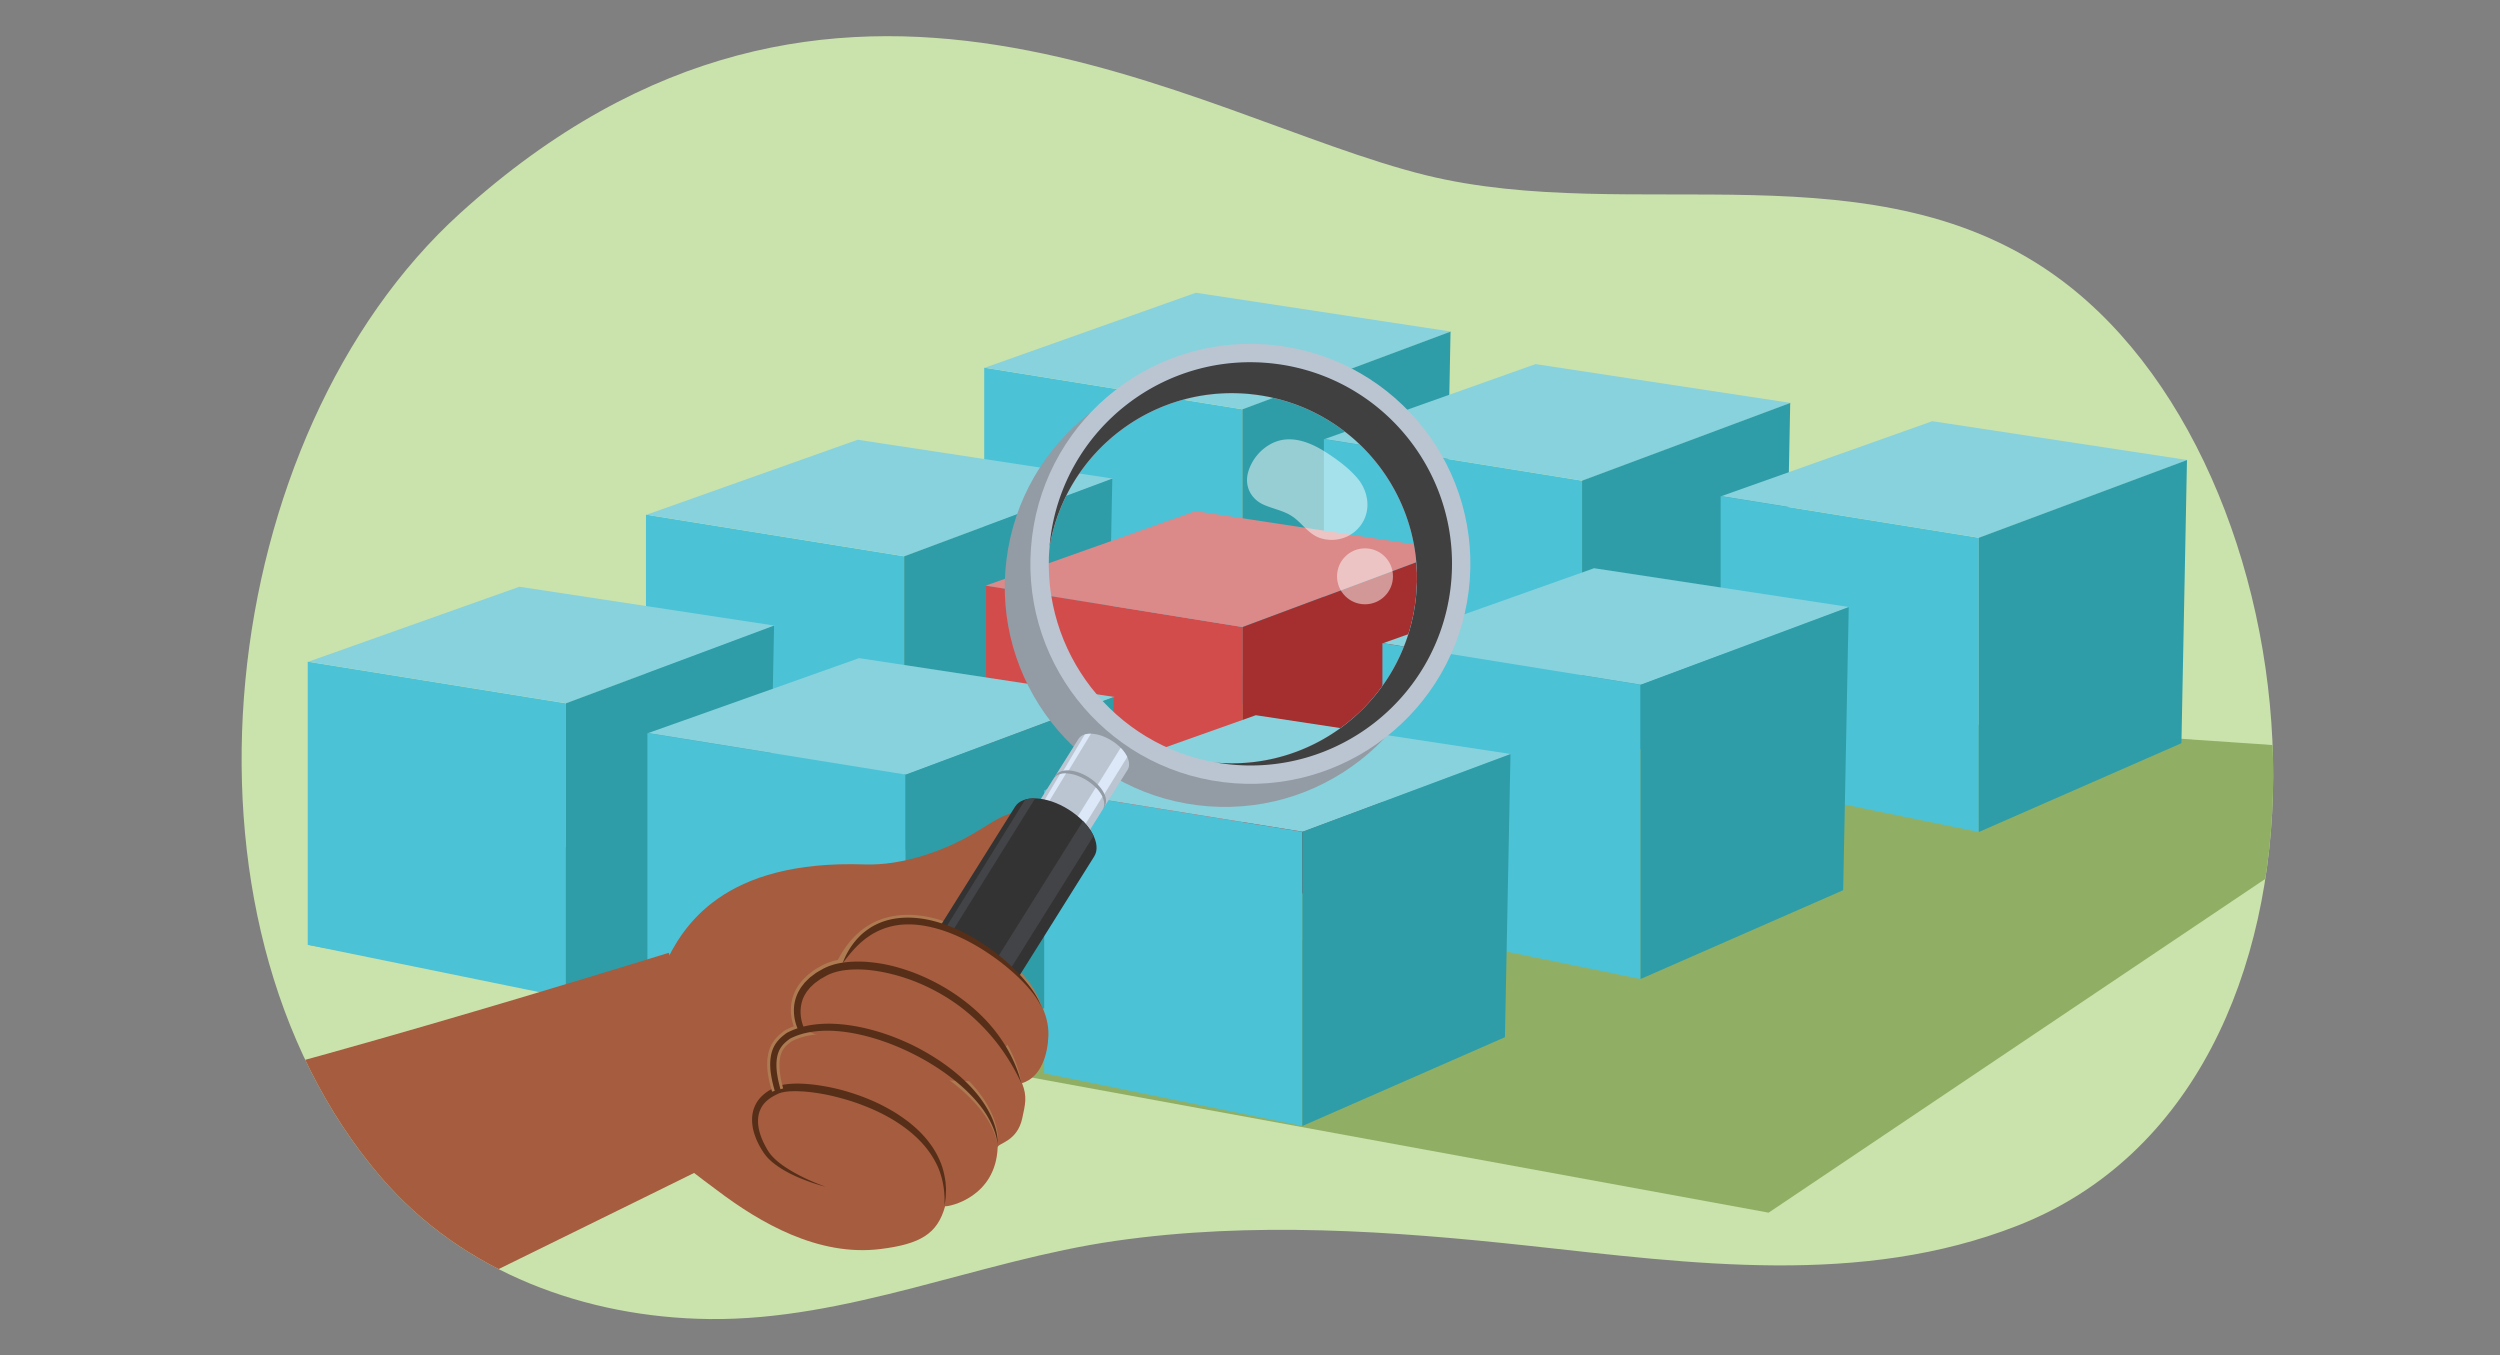 <svg role="document" aria-labelledby="Mada5_01.200_title" xmlns="http://www.w3.org/2000/svg" xmlns:xlink="http://www.w3.org/1999/xlink" viewBox="0 0 760 412"><rect x="0" y="0" width="760" height="412" fill="#808080" stroke="none"/> <title id="Mada5_01.200_title">Magnifying glass red cube</title>
  <switch>
    <g>
      <defs>
        <path id="Mada5_01.200a" d="M433.437 53.262c62.925 15.458 137.278-9.973 193.346 31.994 81.989 61.369 93.858 245.222-13.398 287.318-47.731 18.734-99.181 11.503-148.611 6.145-41.735-4.524-84.099-7.487-125.845-1.466-41.277 5.953-81.349 24.263-123.404 23.736-37.209-.466-74.711-13.915-99.844-43.27-67.563-78.913-50.104-225.61 24.262-292.954C254.268-38.764 363.121 35.988 433.437 53.262z"/>
      </defs>
      <clipPath id="Mada5_01.200b">
        <use xlink:href="#Mada5_01.200a" overflow="visible"/>
      </clipPath>
      <g clip-path="url(#Mada5_01.200b)">
        <path d="M433.437 53.262c62.925 15.458 137.278-9.973 193.346 31.994 81.989 61.369 93.858 245.222-13.398 287.318-47.731 18.734-99.181 11.503-148.611 6.145-41.735-4.524-84.099-7.487-125.845-1.466-41.277 5.953-81.349 24.263-123.404 23.736-37.209-.466-74.711-13.915-99.844-43.27-67.563-78.913-50.104-225.61 24.262-292.954C254.268-38.764 363.121 35.988 433.437 53.262z" fill="#cae2ab"/>
        <path fill="#90af64" d="M93.554 287.229l444.105 81.42L743.8 230.12l-422.951-28.961z"/>
        <path fill="#4bc2d6" d="M377.68 213.885l-78.475-16.032v-86.07l78.475 12.657z"/>
        <path fill="#87d2dc" d="M299.413 111.783L363.544 89l77.631 11.813-63.286 23.627z"/>
        <path fill="#2e9da8" d="M377.68 124.44l63.287-23.627-1.688 86.07-61.599 27.002z"/>
        <path fill="#4bc2d6" d="M274.855 258.573l-78.476-16.032v-86.07l78.476 12.657z"/>
        <path fill="#87d2dc" d="M196.588 156.471l64.13-22.783 77.632 11.813-63.287 23.627z"/>
        <path fill="#2e9da8" d="M274.855 169.128l63.286-23.627-1.688 86.07-61.598 27.002z"/>
        <path fill="#a3c376" d="M305.465 264.199l84.71 24.435 70.048-35.024-71.677-8.145z"/>
        <path fill="#4bc2d6" d="M172.029 303.261l-78.475-16.032v-86.07l78.475 12.657z"/>
        <path fill="#87d2dc" d="M93.762 201.159l64.131-22.783 77.631 11.813-63.287 23.627z"/>
        <path fill="#2e9da8" d="M172.029 213.816l63.286-23.627-1.687 86.07-61.599 27.002z"/>
        <g>
          <path fill="#4bc2d6" d="M480.94 235.578l-78.476-16.032v-86.07l78.476 12.658z"/>
          <path fill="#87d2dc" d="M402.673 133.476l64.13-22.783 77.632 11.814-63.287 23.627z"/>
          <path fill="#2e9da8" d="M480.94 146.134l63.286-23.627-1.688 86.069-61.598 27.002z"/>
        </g>
        <g>
          <path fill="#d34c4c" d="M377.801 279.565l-78.034-15.943v-85.586l78.034 12.586z"/>
          <path fill="#db8989" d="M299.639 178.036l63.77-22.655 77.195 11.747-62.931 23.494z"/>
          <path fill="#a52f2f" d="M377.801 190.622l62.931-23.494-1.678 85.586-61.253 26.851z"/>
        </g>
        <g>
          <path fill="#4bc2d6" d="M275.288 324.954l-78.475-16.032v-86.07l78.475 12.657z"/>
          <path fill="#87d2dc" d="M197.022 222.852l64.13-22.783 77.631 11.813-63.286 23.627z"/>
          <path fill="#2e9da8" d="M275.288 235.509l63.287-23.627-1.688 86.07-61.599 27.002z"/>
        </g>
        <g>
          <path fill="#4bc2d6" d="M601.554 252.933L523.078 236.9v-86.069l78.476 12.657z"/>
          <path fill="#87d2dc" d="M523.287 150.831l64.13-22.783 77.632 11.813-63.287 23.627z"/>
          <path fill="#2e9da8" d="M601.554 163.488l63.286-23.627-1.688 86.07-61.598 27.002z"/>
        </g>
        <g>
          <path fill="#4bc2d6" d="M498.728 297.621l-78.475-16.033v-86.069l78.475 12.657z"/>
          <path fill="#87d2dc" d="M420.461 195.519l64.131-22.783 77.631 11.813-63.286 23.627z"/>
          <path fill="#2e9da8" d="M498.728 208.176l63.287-23.627-1.688 86.07-61.599 27.002z"/>
        </g>
        <g>
          <path fill="#4bc2d6" d="M395.902 342.309l-78.475-16.033v-86.069l78.475 12.657z"/>
          <path fill="#87d2dc" d="M317.636 240.207l64.13-22.783 77.631 11.813-63.286 23.627z"/>
          <path fill="#2e9da8" d="M395.902 252.864l63.287-23.627-1.688 86.07-61.599 27.002z"/>
        </g>
      </g>
      <g clip-path="url(#Mada5_01.200b)">
        <path d="M26.764 338.013c38.027-5.297 176.521-48.362 176.521-48.362l21.225 60.264S44.782 438.629 16.782 451.214c-26.367 11.851-76.64 9.956-87.091-25.705-9.594-32.736-20.782-208.621-20.782-208.621l117.764-5.53s2.871 87.994.091 126.655z" fill="#a55c3f"/>
        <path d="M-78.349 372.381c-6.877-63.314-12.742-155.493-12.742-155.493l117.764-5.53s2.455 75.317.619 117.2C2.869 362.37-36.94 373.384-78.349 372.381z" fill="#7c4535"/>
        <path d="M267.743 379.695c12.026-1.51 17.253-4.599 19.564-12.995 1.264.16 15.406-2.725 15.982-17.92.048-1.306 5.96-1.644 7.488-8.895.86-4.097 1.587-6.433-.088-10.616 5.913-1.751 7.86-8.996 8.024-14.479.4-13.483-15.415-25.908-29.215-29.96-39.265-14.479-38.675 5.775-53.191.763-12.526-4.306-6.055-6.142-23.272.108-27.751 10.07-19.707 37.024-20.767 42.28-2.802 13.901 15.182 25.897 25.815 33.935 12.844 9.707 30.666 20.189 49.66 17.779z" fill="#a55c3f"/>
        <path d="M232.727 357.867c-41.768-29.167-34.964-55.084-30.823-64.179 5.485-12.055 17.811-32.375 60.995-30.901 11.323.391 24.056-4.055 33.321-9.566 8.142-4.864 11.563-7.918 16.919-4.944 5.464 3.026 2.703 14.454.003 18.579-8.388 12.862-23.862 20.317-30.202 20.636 10.097 4.369 14.992 7.16 22.094 9.777" fill="#a55c3f"/>
        <path d="M250.945 360.755c-2.312-.581-4.579-1.345-6.804-2.223-2.228-.875-4.406-1.905-6.465-3.179-2.038-1.282-4.049-2.778-5.495-4.886-1.363-2.024-2.48-4.253-3.116-6.684-.601-2.413-.692-5.158.454-7.594 1.061-2.48 3.259-4.216 5.493-5.344l.853-.423c.295-.134.636-.233.954-.348.327-.129.638-.162.957-.242.318-.071.637-.144.948-.174a18.262 18.262 0 011.874-.187 22.613 22.613 0 011.855-.052c2.462 0 4.886.268 7.283.65 4.795.76 9.476 2.106 13.966 3.929 2.254.89 4.44 1.957 6.556 3.151 2.129 1.17 4.155 2.536 6.083 4.027 3.819 3.006 7.193 6.775 9.186 11.272 1.047 2.217 1.611 4.63 1.921 7.022l.131 1.809c-.003.604-.033 1.207-.049 1.807l-.031.899-.121.892-.264 1.772c.243-4.759-.595-9.52-2.834-13.59-2.194-4.081-5.472-7.485-9.199-10.233-3.724-2.773-7.914-4.921-12.259-6.622a61.967 61.967 0 00-6.647-2.219c-2.25-.63-4.528-1.171-6.829-1.551-2.298-.389-4.618-.648-6.916-.707a20.356 20.356 0 00-1.713.013c-.573.008-1.128.065-1.68.132-.283.02-.545.077-.809.131-.257.06-.547.084-.775.177-.242.086-.479.139-.728.246l-.753.357c-1.974.965-3.794 2.32-4.688 4.246-.979 1.883-1.019 4.175-.556 6.363.483 2.203 1.482 4.312 2.66 6.301 1.153 1.912 2.958 3.452 4.86 4.794 3.874 2.634 8.228 4.645 12.697 6.268z" fill="#572e18"/>
        <path d="M303.334 348.157c-.638-3.313-2.057-6.273-3.854-8.934-1.81-2.659-4.008-5.023-6.385-7.184-4.773-4.315-10.274-7.812-16.04-10.709-5.775-2.882-11.918-5.09-18.204-6.286-3.141-.581-6.331-.849-9.449-.666-3.11.186-6.162.853-8.801 2.211l.205-.128c-.583.41-1.106.819-1.572 1.243-.442.433-.837.88-1.147 1.373-.63.977-.957 2.168-1.08 3.47-.118 1.303-.039 2.692.175 4.099.185 1.406.529 2.825.89 4.241l-3.365.976c-.441-1.516-.865-3.045-1.131-4.648a19.423 19.423 0 01-.302-4.985c.129-1.715.57-3.557 1.564-5.165.487-.805 1.092-1.515 1.729-2.151a19.99 19.99 0 011.972-1.623l.094-.069.111-.06c3.271-1.756 6.859-2.565 10.375-2.842 3.53-.274 7.027-.012 10.446.524 6.844 1.092 13.391 3.394 19.509 6.491 6.079 3.162 11.768 7.191 16.445 12.285 2.319 2.552 4.363 5.405 5.821 8.555 1.462 3.13 2.297 6.621 1.994 9.982z" fill="#ae7a51"/>
        <path d="M310.49 329.298c-2.031-3.527-4.164-6.848-6.553-9.938-2.386-3.089-5.031-5.921-7.856-8.549-5.643-5.282-12.457-9.24-19.663-11.929-1.818-.627-3.646-1.236-5.512-1.671-1.857-.47-3.733-.848-5.617-1.08a33.963 33.963 0 00-5.627-.3c-1.852.061-3.689.25-5.384.719-.41.137-.834.253-1.235.4-.387.178-.772.303-1.167.515l-1.188.66c-.403.213-.799.433-1.144.703l-1.086.761c-.343.27-.636.579-.961.863-.156.147-.327.285-.472.438l-.397.487c-.257.329-.57.629-.754.997a9.288 9.288 0 00-1.56 4.638c-.023.42-.044.842-.005 1.27.001.428.071.854.125 1.283.079.423.153.856.278 1.268.098.406.274.861.383 1.146l-3.113 1.607a12.273 12.273 0 01-.703-1.652c-.2-.535-.34-1.084-.479-1.636-.247-1.11-.402-2.255-.371-3.419.016-2.319.665-4.713 1.911-6.707.266-.534.653-.965.999-1.434l.535-.69c.19-.216.4-.407.6-.611.41-.394.805-.819 1.235-1.183l1.335-1.017c.438-.36.911-.636 1.387-.905l1.424-.823c.483-.269 1.044-.486 1.566-.726.534-.209 1.073-.373 1.611-.558 4.327-1.235 8.664-1.193 12.835-.681 4.191.489 8.234 1.621 12.135 3.061 7.78 2.944 14.933 7.482 20.848 13.312a43.743 43.743 0 017.512 9.854c2.01 3.604 3.477 7.504 4.128 11.527z" fill="#ae7a51"/>
        <path d="M316.646 306.231c-1.649-2.72-3.766-4.967-5.981-7.123-1.119-1.062-2.235-2.126-3.432-3.1a36.937 36.937 0 00-1.768-1.486 47.24 47.24 0 00-1.817-1.425c-4.874-3.746-10.246-6.894-15.933-8.981-2.845-1.025-5.771-1.772-8.704-2.1-2.931-.319-5.879-.165-8.623.628a18.824 18.824 0 00-7.391 4.14c-2.134 1.935-3.854 4.353-5.334 6.943l-3.11-1.613c1.498-2.945 3.419-5.752 5.914-8.088 2.472-2.348 5.564-4.135 8.883-5.035 3.314-.93 6.767-1.063 10.076-.677 3.321.376 6.515 1.283 9.551 2.48 6.09 2.385 11.546 5.957 16.483 10.057a32.95 32.95 0 011.801 1.602 38.012 38.012 0 011.736 1.672 37.115 37.115 0 011.636 1.773c.544.59 1.055 1.214 1.542 1.856 1.965 2.519 3.743 5.346 4.471 8.477z" fill="#ae7a51"/>
        <g>
          <path d="M305.962 170.177c-4.553 36.654 21.471 70.06 58.125 74.612 36.654 4.553 70.06-21.471 74.612-58.125 4.553-36.654-21.471-70.06-58.125-74.612-36.654-4.552-70.059 21.471-74.612 58.125zm75.474-50.224c30.835 3.83 52.726 31.931 48.896 62.766-3.83 30.835-31.931 52.726-62.766 48.896s-52.726-31.931-48.896-62.766c3.83-30.834 31.931-52.726 62.766-48.896z" fill="#939ba5"/>
          <path d="M313.746 163.168c-4.553 36.654 21.471 70.059 58.125 74.612 36.654 4.553 70.06-21.471 74.612-58.125 4.553-36.654-21.471-70.06-58.125-74.612-36.655-4.553-70.06 21.471-74.612 58.125zm67.69-43.215c30.835 3.83 52.726 31.931 48.896 62.766-3.728 30.014-30.453 51.551-60.311 49.143-31.405-5.221-53.61-33.725-50.99-65.452 4.97-29.54 32.39-50.185 62.405-46.457z" fill="#bac5d1"/>
          <path d="M387.669 110.588c33.592 4.173 57.442 34.787 53.269 68.379-4.173 33.592-34.787 57.442-68.379 53.269a63.214 63.214 0 01-2.532-.372c29.855 2.404 56.577-19.132 60.305-49.144 3.83-30.835-18.062-58.936-48.896-62.766-30.012-3.728-57.431 16.914-62.404 46.45.07-.847.153-1.696.259-2.547 4.172-33.592 34.786-57.442 68.378-53.269z" fill="#404041"/>
          <g fill="#d0edfb">
            <path d="M368.818 231.755zM367.566 231.616zM318.841 167.602zM370.027 231.864h-.002.002z" opacity=".19"/>
          </g>
          <path d="M379.119 146.565c.228 3.046 2.157 5.607 5.105 6.899 2.842 1.246 6.034 1.778 8.607 3.502 2.995 2.007 4.899 5.372 8.435 6.584 3.545 1.215 7.822.514 10.768-2.089 5.061-4.473 4.517-11.514.593-16.121-2.618-3.073-6.146-5.671-9.531-7.837-4.814-3.079-10.92-5.579-16.596-2.627-3.384 1.76-6.028 4.986-7.063 8.673a8.741 8.741 0 00-.318 3.016z" opacity=".5" fill="#fff"/>
          <circle cx="414.959" cy="175.202" r="8.503" opacity=".5" fill="#fff"/>
          <path d="M342.804 234l-7.008 11.177-14.947-9.371 7.008-11.177c1.445-2.304 5.962-2.074 10.089.513 4.127 2.588 6.302 6.554 4.858 8.858z" fill="#bac5d1"/>
          <path d="M329.798 223.263l-7.854 13.23 1.121.703 8.591-14.149c-.677-.015-1.305.055-1.858.216zM340.68 227.325l-9.36 15.045 2.745 1.721 8.621-13.971c-.439-.933-1.119-1.89-2.006-2.795z" fill="#dce7f7"/>
          <ellipse transform="rotate(-57.915 328.301 240.48)" cx="328.323" cy="240.491" rx="4.924" ry="8.821" fill="#939ba5"/>
          <g>
            <path d="M335.236 246.071l-7.008 11.177-14.947-9.371 7.008-11.177c1.445-2.304 5.962-2.074 10.089.513 4.127 2.588 6.302 6.554 4.858 8.858z" fill="#bac5d1"/>
            <path d="M322.23 235.334l-7.853 13.23 1.121.703 8.591-14.149c-.678-.015-1.306.055-1.859.216zM333.111 239.396l-9.36 15.045 2.745 1.721 8.621-13.971c-.438-.933-1.118-1.89-2.006-2.795z" fill="#dce7f7"/>
            <ellipse transform="rotate(-57.915 320.734 252.55)" cx="320.755" cy="252.562" rx="4.924" ry="8.821" fill="#939ba5"/>
          </g>
          <g>
            <path d="M308.57 245.253c2.326-3.711 9.601-3.34 16.248.827 6.647 4.168 10.15 10.554 7.824 14.266l-31.21 49.779-27.605-9.456 34.743-55.416z" fill="#333"/>
            <path d="M311.697 243.053c.891-.259 1.902-.372 2.992-.349l-36.928 59.313-2.162-.741 36.098-58.223zM329.221 249.596c1.429 1.457 2.525 2.999 3.231 4.501L298.148 309l-5.028-1.722 36.101-57.682z" fill="#424447"/>
          </g>
          <path d="M316.646 306.231c-5.029-13.385-44.917-43.437-60.538-13.311l48.427 26.561 12.111-13.25z" fill="#a55c3f"/>
          <path d="M310.49 329.298c-10.684-30.054-46.321-40.467-59.437-33.917-13.116 6.55-7.515 17.403-7.515 17.403l41.257 15.547 25.695.967z" fill="#a55c3f"/>
          <g>
            <path d="M256.108 292.92c1.092-2.974 2.763-5.801 5.062-8.128 1.126-1.188 2.461-2.175 3.863-3.042a20.03 20.03 0 014.549-1.943c3.187-.896 6.527-1.029 9.749-.654 3.233.366 6.36 1.26 9.348 2.421 2.994 1.159 5.848 2.625 8.553 4.31a63.188 63.188 0 017.714 5.601c2.429 2.045 4.698 4.279 6.736 6.71 2.028 2.418 3.916 5.046 4.963 8.035-1.33-2.862-3.337-5.307-5.49-7.563-2.17-2.248-4.533-4.299-6.996-6.206-4.952-3.771-10.357-6.989-16.148-9.127-2.893-1.06-5.886-1.821-8.906-2.16-3.017-.33-6.079-.177-8.949.652-2.875.8-5.537 2.255-7.863 4.19-2.33 1.945-4.3 4.343-6.185 6.904z" fill="#572e18"/>
          </g>
          <g>
            <path d="M310.49 329.298a64.05 64.05 0 00-5.978-10.314 60.472 60.472 0 00-7.774-8.859c-5.697-5.418-12.58-9.552-19.939-12.271-1.853-.641-3.717-1.262-5.623-1.709a46.745 46.745 0 00-5.748-1.11 35.085 35.085 0 00-5.802-.314c-1.923.058-3.84.282-5.646.792-.44.149-.892.278-1.324.441-.419.194-.846.342-1.261.568l-1.243.701c-.42.227-.833.462-1.201.752l-1.146.82c-.364.291-.682.627-1.028.937-.167.16-.347.31-.504.479l-.431.535c-.279.362-.61.693-.814 1.1-2.043 3.017-2.098 7.18-.67 10.513l.037.087a.92.92 0 01-1.675.759 13.794 13.794 0 01-1.367-6.295 12.192 12.192 0 011.834-6.211c.246-.495.614-.895.938-1.331l.501-.643c.179-.201.379-.38.569-.571.389-.369.759-.767 1.168-1.109l1.275-.958c.415-.34.871-.602 1.33-.856l1.37-.781c.462-.254.982-.449 1.472-.673.502-.193 1.015-.345 1.522-.517 2.05-.591 4.141-.841 6.215-.917a37.369 37.369 0 016.183.296c4.092.472 8.062 1.581 11.892 2.992 7.628 2.914 14.711 7.277 20.572 12.97 5.837 5.684 10.322 12.876 12.296 20.697z" fill="#572e18"/>
          </g>
          <g>
            <path d="M303.334 348.157c-.395-3.33-1.695-6.409-3.392-9.193-1.718-2.785-3.905-5.248-6.259-7.509-4.759-4.489-10.278-8.16-16.137-11.093-5.861-2.93-12.1-5.164-18.522-6.326-3.209-.565-6.472-.838-9.689-.634-3.208.205-6.39.904-9.185 2.356l.105-.066c-1.206.844-2.253 1.754-2.962 2.895-.72 1.13-1.077 2.481-1.203 3.884-.119 1.407-.036 2.867.206 4.317.209 1.454.577 2.899.962 4.337l.007.027a.903.903 0 01-1.742.477c-.417-1.493-.817-2.996-1.06-4.551-.272-1.544-.391-3.144-.27-4.767.126-1.613.537-3.296 1.44-4.751.443-.729.996-1.375 1.585-1.963a18.834 18.834 0 011.873-1.532l.05-.036.055-.029c3.115-1.662 6.574-2.441 9.992-2.698 3.43-.253 6.855.003 10.206.555 6.707 1.127 13.157 3.402 19.191 6.451 5.986 3.126 11.657 6.98 16.349 11.901 2.342 2.451 4.397 5.205 5.947 8.229 1.56 3.003 2.512 6.375 2.453 9.719z" fill="#572e18"/>
          </g>
        </g>
      </g>
    </g>
  </switch>
</svg>
